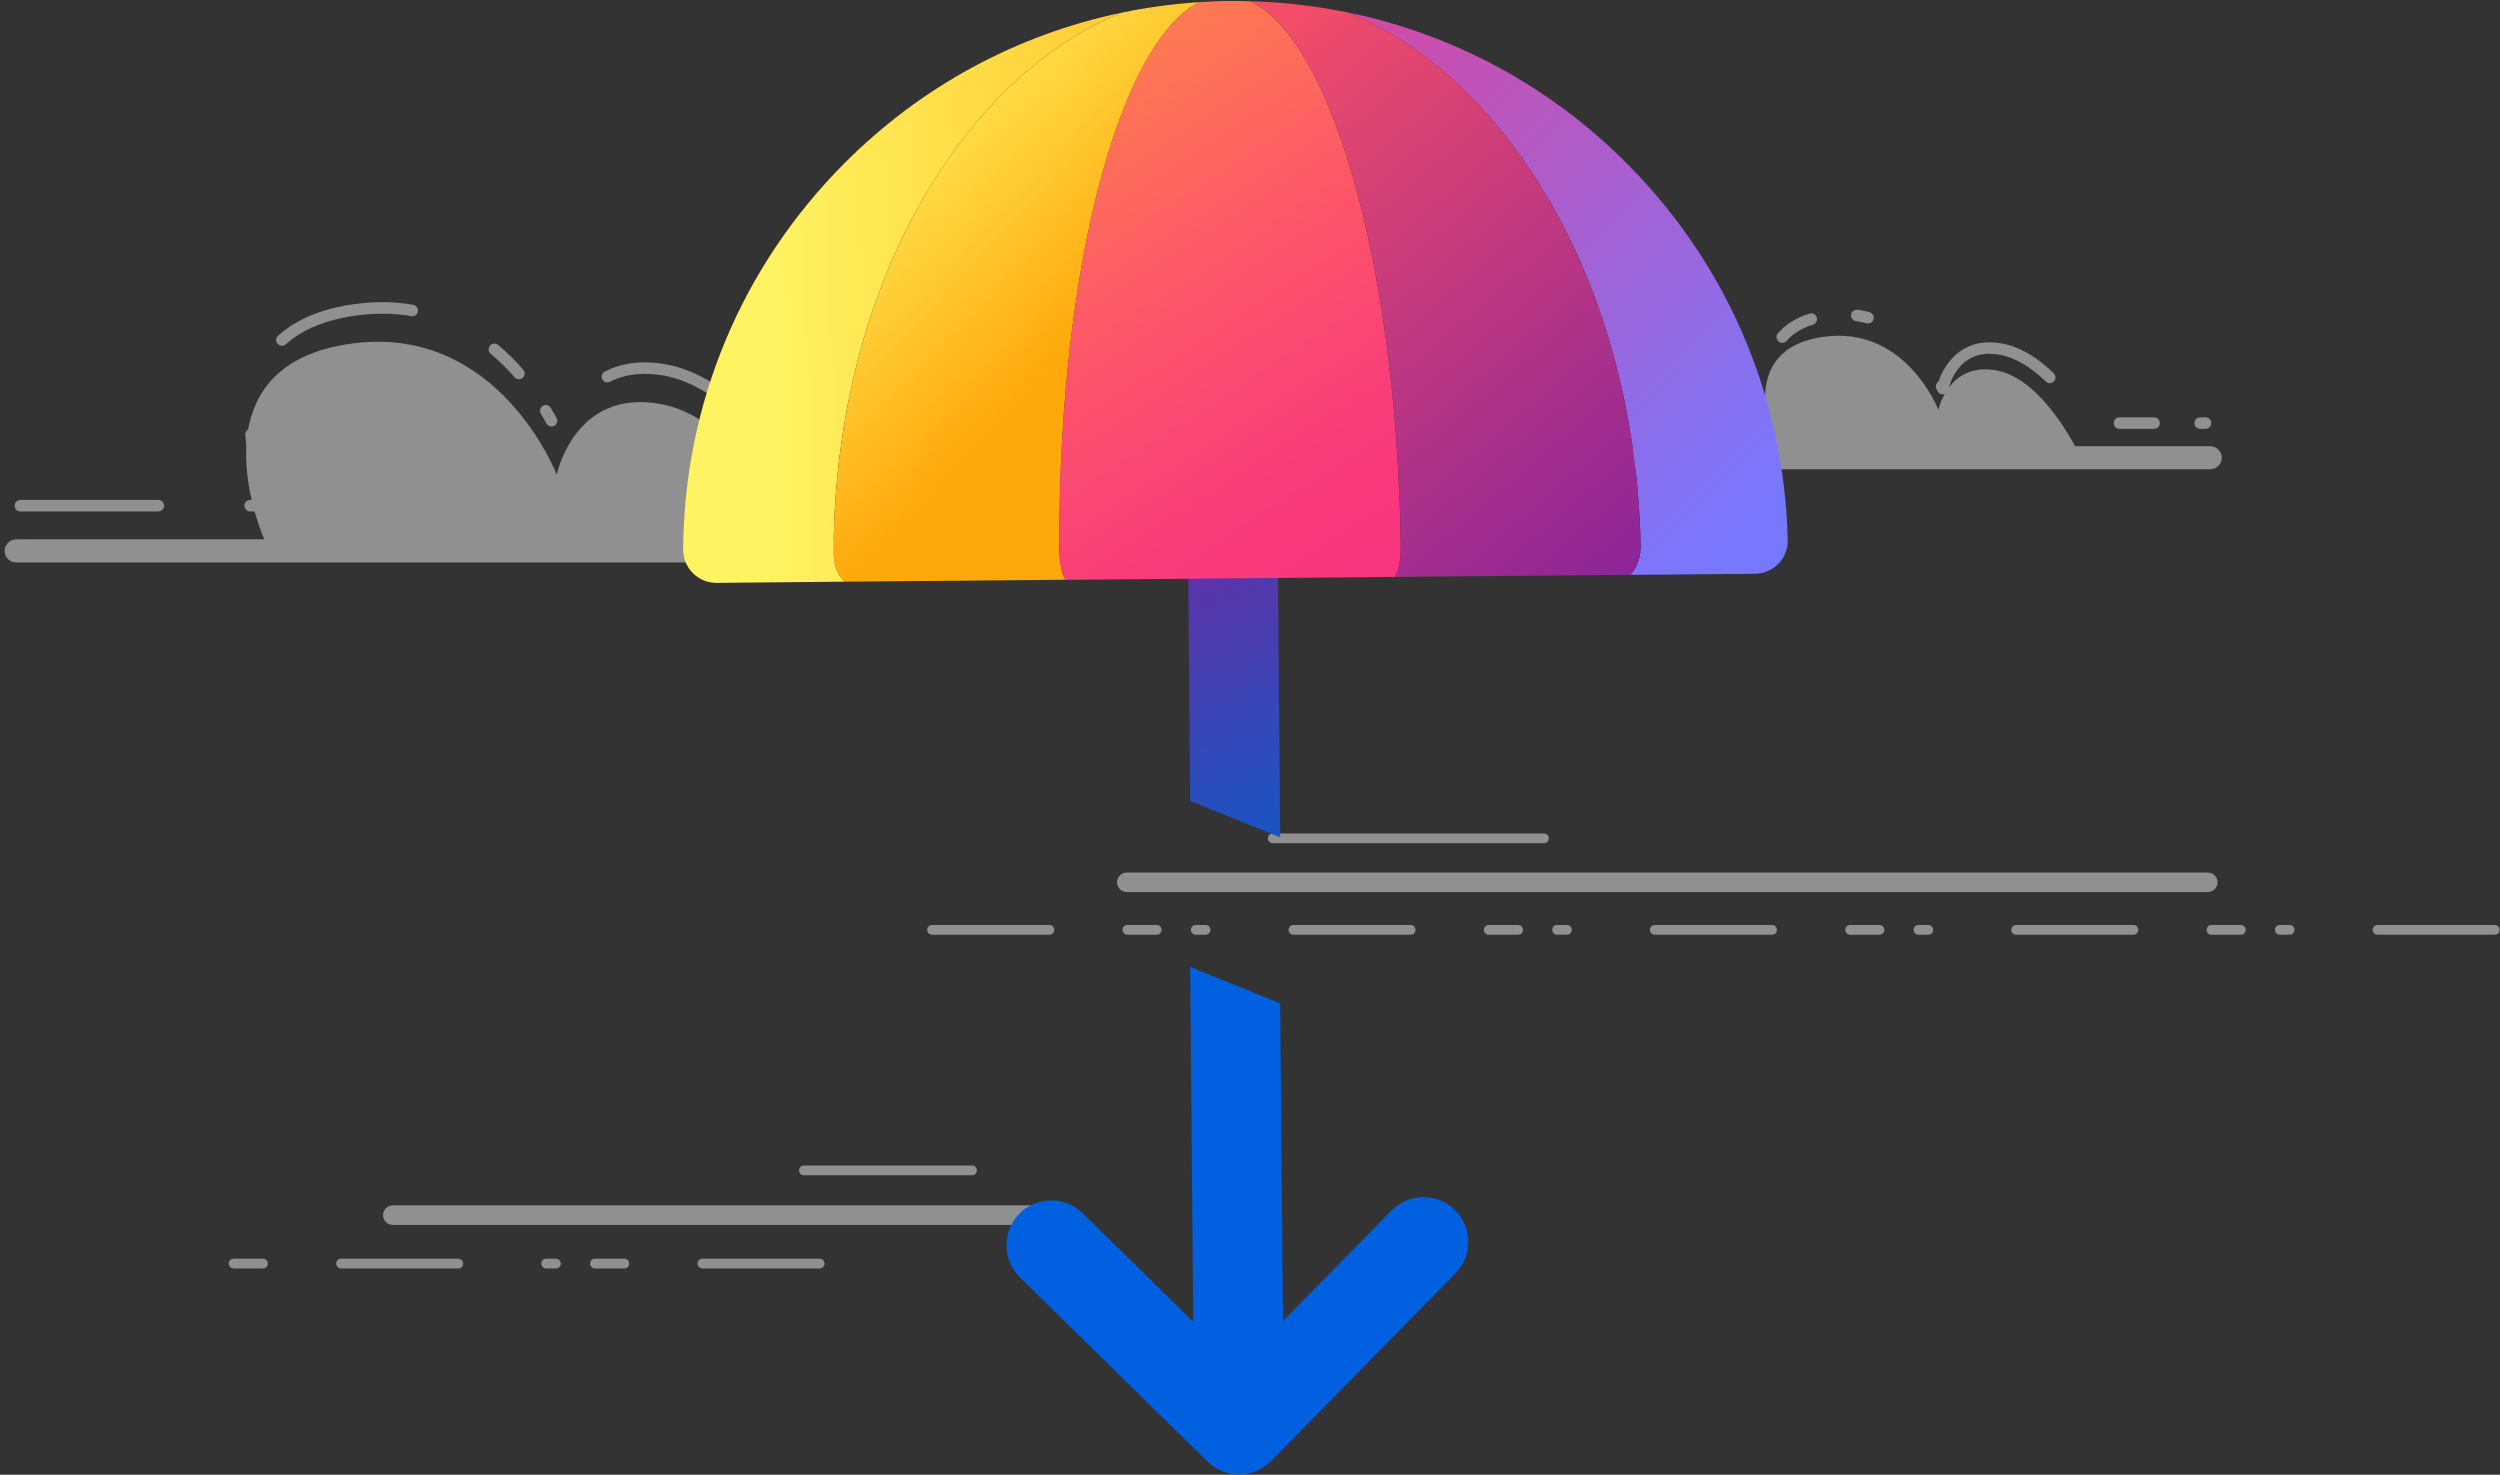 <?xml version="1.0" encoding="UTF-8"?>
<svg width="356px" height="210px" viewBox="0 0 356 210" version="1.1" xmlns="http://www.w3.org/2000/svg" xmlns:xlink="http://www.w3.org/1999/xlink">
    <rect x="0" y="0" width="356" height="210" fill="#333333" stroke="none"/>
    <!-- Generator: sketchtool 53.1 (72631) - https://sketchapp.com -->
    <title>5A8EEB55-E89B-49C5-8493-6FC78CEDF580</title>
    <desc>Created with sketchtool.</desc>
    <defs>
        <linearGradient x1="58.313%" y1="123.961%" x2="40.138%" y2="-37.272%" id="linearGradient-1">
            <stop stop-color="#0A5CC7" offset="0.43%"></stop>
            <stop stop-color="#83219D" offset="99.91%"></stop>
        </linearGradient>
        <linearGradient x1="-28.175%" y1="-47.211%" x2="84.48%" y2="96.715%" id="linearGradient-2">
            <stop stop-color="#FA357F" offset="0%"></stop>
            <stop stop-color="#7878FF" offset="99.91%"></stop>
        </linearGradient>
        <linearGradient x1="20.19%" y1="50.397%" x2="169.058%" y2="48.691%" id="linearGradient-3">
            <stop stop-color="#FFF361" offset="0%"></stop>
            <stop stop-color="#FFA80A" offset="100%"></stop>
        </linearGradient>
        <linearGradient x1="7.148%" y1="-13.361%" x2="84.33%" y2="120.018%" id="linearGradient-4">
            <stop stop-color="#FF5162" offset="0%"></stop>
            <stop stop-color="#83219D" offset="100%"></stop>
        </linearGradient>
        <linearGradient x1="34.084%" y1="25.56%" x2="59.474%" y2="63.101%" id="linearGradient-5">
            <stop stop-color="#FFD943" offset="0%"></stop>
            <stop stop-color="#FFA80A" offset="100%"></stop>
        </linearGradient>
        <linearGradient x1="21.668%" y1="-7.197%" x2="65.14%" y2="106.397%" id="linearGradient-6">
            <stop stop-color="#FF8748" offset="0%"></stop>
            <stop stop-color="#FE7852" offset="13.28%"></stop>
            <stop stop-color="#FC546A" offset="50.49%"></stop>
            <stop stop-color="#FA3D79" offset="80.73%"></stop>
            <stop stop-color="#FA357F" offset="100%"></stop>
        </linearGradient>
    </defs>
    <g id="Page-1" stroke="none" stroke-width="1" fill="none" fill-rule="evenodd">
        <g id="Send_Went_Wrong" transform="translate(-542, -304)" fill-rule="nonzero">
            <g id="firefox-send_illustrations-02" transform="translate(541.987, 304)">
                <g id="Group" transform="translate(0, 41.722)" fill="#EDEDF0" opacity="0.5">
                    <g transform="translate(31.987, 123.775)">
                        <g transform="translate(22.252, 5.563)" id="Path">
                            <path d="M1.711,3.366 L97.045,3.366 C97.81,3.366 98.436,2.74 98.436,1.975 C98.436,1.21 97.81,0.584 97.045,0.584 L1.711,0.584 C0.946,0.584 0.32,1.21 0.32,1.975 C0.32,2.74 0.946,3.366 1.711,3.366 Z"></path>
                        </g>
                        <g transform="translate(80.662, 0)" id="Path">
                            <path d="M1.85,1.864 L25.77,1.864 C26.16,1.864 26.466,1.558 26.466,1.168 C26.466,0.779 26.16,0.473 25.77,0.473 L1.85,0.473 C1.46,0.473 1.154,0.779 1.154,1.168 C1.154,1.558 1.46,1.864 1.85,1.864 Z"></path>
                        </g>
                        <g transform="translate(0, 12.517)" id="Shape">
                            <path d="M0.598,1.919 C0.598,1.53 0.904,1.224 1.293,1.224 L5.466,1.224 C5.855,1.224 6.161,1.53 6.161,1.919 C6.161,2.309 5.855,2.615 5.466,2.615 L1.293,2.615 C0.918,2.615 0.598,2.295 0.598,1.919 Z M15.896,1.919 C15.896,1.53 16.202,1.224 16.591,1.224 L33.28,1.224 C33.67,1.224 33.975,1.53 33.975,1.919 C33.975,2.309 33.67,2.615 33.28,2.615 L16.591,2.615 C16.216,2.615 15.896,2.295 15.896,1.919 Z M45.101,1.919 C45.101,1.53 45.407,1.224 45.797,1.224 L47.187,1.224 C47.577,1.224 47.883,1.53 47.883,1.919 C47.883,2.309 47.577,2.615 47.187,2.615 L45.797,2.615 C45.421,2.615 45.101,2.295 45.101,1.919 Z M52.055,1.919 C52.055,1.53 52.361,1.224 52.75,1.224 L56.923,1.224 C57.312,1.224 57.618,1.53 57.618,1.919 C57.618,2.309 57.312,2.615 56.923,2.615 L52.75,2.615 C52.375,2.615 52.055,2.295 52.055,1.919 Z M67.353,1.919 C67.353,1.53 67.659,1.224 68.048,1.224 L84.737,1.224 C85.126,1.224 85.432,1.53 85.432,1.919 C85.432,2.309 85.126,2.615 84.737,2.615 L68.048,2.615 C67.673,2.615 67.353,2.295 67.353,1.919 Z"></path>
                        </g>
                    </g>
                    <g transform="translate(130.728, 76.49)">
                        <g transform="translate(27.815, 5.563)" id="Path">
                            <path d="M1.933,3.254 L155.859,3.254 C156.624,3.254 157.25,2.628 157.25,1.864 C157.25,1.099 156.624,0.473 155.859,0.473 L1.933,0.473 C1.168,0.473 0.542,1.099 0.542,1.864 C0.542,2.628 1.154,3.254 1.933,3.254 Z"></path>
                        </g>
                        <g transform="translate(48.675, 0)" id="Path">
                            <path d="M1.864,1.864 L40.47,1.864 C40.86,1.864 41.166,1.558 41.166,1.168 C41.166,0.779 40.86,0.473 40.47,0.473 L1.864,0.473 C1.474,0.473 1.168,0.779 1.168,1.168 C1.168,1.558 1.474,1.864 1.864,1.864 Z"></path>
                        </g>
                        <g transform="translate(0, 12.517)" id="Shape">
                            <path d="M1.321,1.683 C1.321,1.293 1.627,0.987 2.017,0.987 L18.705,0.987 C19.095,0.987 19.401,1.293 19.401,1.683 C19.401,2.072 19.095,2.378 18.705,2.378 L2.017,2.378 C1.641,2.378 1.321,2.072 1.321,1.683 Z M29.136,1.683 C29.136,1.293 29.442,0.987 29.831,0.987 L34.003,0.987 C34.393,0.987 34.699,1.293 34.699,1.683 C34.699,2.072 34.393,2.378 34.003,2.378 L29.831,2.378 C29.456,2.378 29.136,2.072 29.136,1.683 Z M38.871,1.683 C38.871,1.293 39.177,0.987 39.566,0.987 L40.957,0.987 C41.346,0.987 41.652,1.293 41.652,1.683 C41.652,2.072 41.346,2.378 40.957,2.378 L39.566,2.378 C39.191,2.378 38.871,2.072 38.871,1.683 Z M52.778,1.683 C52.778,1.293 53.084,0.987 53.474,0.987 L70.162,0.987 C70.552,0.987 70.858,1.293 70.858,1.683 C70.858,2.072 70.552,2.378 70.162,2.378 L53.474,2.378 C53.098,2.378 52.778,2.072 52.778,1.683 Z M80.593,1.683 C80.593,1.293 80.899,0.987 81.288,0.987 L85.46,0.987 C85.85,0.987 86.156,1.293 86.156,1.683 C86.156,2.072 85.85,2.378 85.46,2.378 L81.288,2.378 C80.913,2.378 80.593,2.072 80.593,1.683 Z M90.328,1.683 C90.328,1.293 90.634,0.987 91.023,0.987 L92.414,0.987 C92.803,0.987 93.109,1.293 93.109,1.683 C93.109,2.072 92.803,2.378 92.414,2.378 L91.023,2.378 C90.648,2.378 90.328,2.072 90.328,1.683 Z M104.235,1.683 C104.235,1.293 104.541,0.987 104.93,0.987 L121.619,0.987 C122.009,0.987 122.315,1.293 122.315,1.683 C122.315,2.072 122.009,2.378 121.619,2.378 L104.93,2.378 C104.555,2.378 104.235,2.072 104.235,1.683 Z M132.05,1.683 C132.05,1.293 132.356,0.987 132.745,0.987 L136.917,0.987 C137.307,0.987 137.613,1.293 137.613,1.683 C137.613,2.072 137.307,2.378 136.917,2.378 L132.745,2.378 C132.37,2.378 132.05,2.072 132.05,1.683 Z M141.785,1.683 C141.785,1.293 142.091,0.987 142.48,0.987 L143.871,0.987 C144.26,0.987 144.566,1.293 144.566,1.683 C144.566,2.072 144.26,2.378 143.871,2.378 L142.48,2.378 C142.105,2.378 141.785,2.072 141.785,1.683 Z M155.692,1.683 C155.692,1.293 155.998,0.987 156.387,0.987 L173.076,0.987 C173.466,0.987 173.772,1.293 173.772,1.683 C173.772,2.072 173.466,2.378 173.076,2.378 L156.387,2.378 C156.012,2.378 155.692,2.072 155.692,1.683 Z M183.507,1.683 C183.507,1.293 183.813,0.987 184.202,0.987 L188.374,0.987 C188.764,0.987 189.07,1.293 189.07,1.683 C189.07,2.072 188.764,2.378 188.374,2.378 L184.202,2.378 C183.826,2.378 183.507,2.072 183.507,1.683 Z M193.242,1.683 C193.242,1.293 193.548,0.987 193.937,0.987 L195.328,0.987 C195.717,0.987 196.023,1.293 196.023,1.683 C196.023,2.072 195.717,2.378 195.328,2.378 L193.937,2.378 C193.562,2.378 193.242,2.072 193.242,1.683 Z M207.149,1.683 C207.149,1.293 207.455,0.987 207.844,0.987 L224.533,0.987 C224.923,0.987 225.228,1.293 225.228,1.683 C225.228,2.072 224.923,2.378 224.533,2.378 L207.844,2.378 C207.469,2.378 207.149,2.072 207.149,1.683 Z"></path>
                        </g>
                    </g>
                    <g>
                        <path d="M2.309,35.13 L37.661,35.13 C37.661,35.13 26.605,10.403 50.08,7.204 C71.025,4.353 79.299,25.881 79.299,25.881 C79.299,25.881 81.789,13.462 94.236,15.84 C106.516,18.177 115.583,37.939 115.583,37.939 L146.374,37.939" id="Path"></path>
                        <g transform="translate(1.391, 0)" id="Shape">
                            <path d="M145.609,32.098 L136.514,32.098 C136.055,32.098 135.693,31.736 135.693,31.277 C135.693,30.819 136.055,30.457 136.514,30.457 L145.609,30.457 C146.068,30.457 146.43,30.819 146.43,31.277 C146.43,31.736 146.054,32.098 145.609,32.098 Z M121.772,32.098 L120.131,32.098 C119.672,32.098 119.311,31.736 119.311,31.277 C119.311,30.819 119.672,30.457 120.131,30.457 L121.772,30.457 C122.231,30.457 122.593,30.819 122.593,31.277 C122.593,31.736 122.231,32.098 121.772,32.098 Z M36.882,31.111 L34.254,31.111 C33.795,31.111 33.433,30.749 33.433,30.29 C33.433,29.831 33.795,29.47 34.254,29.47 L35.672,29.47 C35.561,29.177 35.436,28.816 35.297,28.413 C35.158,27.981 35.38,27.523 35.811,27.37 C36.242,27.23 36.701,27.453 36.854,27.884 C37.285,29.15 37.633,29.928 37.633,29.942 C37.744,30.193 37.717,30.485 37.577,30.721 C37.411,30.972 37.16,31.111 36.882,31.111 Z M21.153,31.111 L1.53,31.111 C1.071,31.111 0.709,30.749 0.709,30.29 C0.709,29.831 1.071,29.47 1.53,29.47 L21.167,29.47 C21.626,29.47 21.987,29.831 21.987,30.29 C21.974,30.735 21.612,31.111 21.153,31.111 Z M114.234,31.013 C113.942,31.013 113.664,30.86 113.525,30.596 C112.997,29.664 112.134,28.19 110.98,26.466 C110.73,26.09 110.827,25.575 111.203,25.325 C111.578,25.075 112.093,25.172 112.343,25.548 C113.525,27.314 114.415,28.83 114.958,29.789 C115.18,30.179 115.041,30.679 114.638,30.902 C114.513,30.985 114.374,31.013 114.234,31.013 Z M34.546,22.613 C34.142,22.613 33.795,22.321 33.739,21.904 C33.656,21.362 33.6,20.791 33.558,20.221 C33.517,19.776 33.864,19.373 34.309,19.345 C34.782,19.317 35.158,19.637 35.185,20.096 C35.227,20.638 35.283,21.167 35.366,21.681 C35.436,22.126 35.116,22.544 34.671,22.599 C34.615,22.613 34.574,22.613 34.546,22.613 Z M77.158,19.011 C76.866,19.011 76.587,18.858 76.434,18.58 C76.198,18.149 75.934,17.676 75.642,17.189 C75.405,16.8 75.53,16.299 75.92,16.063 C76.309,15.826 76.81,15.952 77.046,16.341 C77.352,16.856 77.63,17.342 77.881,17.801 C78.089,18.205 77.95,18.691 77.547,18.914 C77.422,18.97 77.297,19.011 77.158,19.011 Z M103.136,16.911 C102.942,16.911 102.761,16.842 102.608,16.717 C99.479,14.032 96.364,12.377 93.318,11.793 C90.328,11.223 87.685,11.515 85.488,12.642 C85.085,12.85 84.598,12.683 84.389,12.294 C84.181,11.891 84.334,11.404 84.737,11.195 C87.254,9.888 90.272,9.554 93.624,10.194 C96.948,10.834 100.327,12.6 103.679,15.479 C104.026,15.771 104.054,16.285 103.762,16.633 C103.595,16.814 103.373,16.911 103.136,16.911 Z M72.513,12.28 C72.29,12.28 72.054,12.183 71.901,12.002 C70.83,10.764 69.675,9.638 68.493,8.65 C68.146,8.358 68.104,7.844 68.396,7.496 C68.688,7.148 69.203,7.107 69.55,7.399 C70.802,8.442 72.012,9.638 73.138,10.931 C73.43,11.279 73.403,11.793 73.055,12.085 C72.902,12.211 72.707,12.28 72.513,12.28 Z M38.774,7.51 C38.551,7.51 38.328,7.413 38.162,7.246 C37.856,6.912 37.883,6.397 38.217,6.091 C40.832,3.727 44.517,2.197 49.176,1.572 C52.027,1.182 54.823,1.224 57.465,1.683 C57.91,1.766 58.202,2.183 58.132,2.628 C58.049,3.074 57.632,3.379 57.187,3.296 C54.711,2.865 52.083,2.837 49.399,3.199 C45.074,3.797 41.68,5.174 39.316,7.315 C39.163,7.44 38.968,7.51 38.774,7.51 Z"></path>
                        </g>
                        <g transform="translate(0, 34.768)" id="Path">
                            <path d="M148.015,3.602 L2.309,3.602 C1.405,3.602 0.668,2.865 0.668,1.961 C0.668,1.057 1.405,0.32 2.309,0.32 L148.015,0.32 C148.919,0.32 149.656,1.057 149.656,1.961 C149.642,2.879 148.919,3.602 148.015,3.602 Z"></path>
                        </g>
                    </g>
                    <g transform="translate(230.861, 1.391)">
                        <path d="M2.211,20.416 L21.946,20.416 C21.946,20.416 15.771,6.62 28.872,4.84 C40.554,3.254 45.185,15.256 45.185,15.256 C45.185,15.256 46.575,8.33 53.529,9.652 C60.385,10.959 65.448,21.987 65.448,21.987 L82.623,21.987" id="Path"></path>
                        <g transform="translate(1.391, 0)" id="Shape">
                            <path d="M21.125,18.205 L1.419,18.205 C0.96,18.205 0.598,17.843 0.598,17.384 C0.598,16.925 0.96,16.564 1.419,16.564 L21.125,16.564 C21.584,16.564 21.946,16.925 21.946,17.384 C21.946,17.843 21.584,18.205 21.125,18.205 Z M81.83,17.954 L81.066,17.954 C80.607,17.954 80.245,17.593 80.245,17.134 C80.245,16.675 80.607,16.313 81.066,16.313 L81.83,16.313 C82.289,16.313 82.651,16.675 82.651,17.134 C82.651,17.593 82.275,17.954 81.83,17.954 Z M74.501,17.954 L69.578,17.954 C69.119,17.954 68.758,17.593 68.758,17.134 C68.758,16.675 69.119,16.313 69.578,16.313 L74.501,16.313 C74.96,16.313 75.322,16.675 75.322,17.134 C75.322,17.593 74.96,17.954 74.501,17.954 Z M44.392,13.045 C44.058,13.045 43.752,12.823 43.627,12.517 L43.502,12.225 C43.335,11.849 43.474,11.404 43.822,11.195 C44.587,8.901 46.742,5.632 51.04,5.632 C51.624,5.632 52.25,5.688 52.889,5.813 C55.337,6.272 57.799,7.705 60.219,10.041 C60.538,10.361 60.552,10.875 60.232,11.195 C59.913,11.529 59.398,11.529 59.078,11.209 C56.895,9.095 54.711,7.816 52.583,7.413 C52.041,7.315 51.526,7.26 51.04,7.26 C46.311,7.26 45.24,12.169 45.199,12.377 C45.115,12.767 44.781,13.045 44.392,13.045 Z M21.556,5.716 C21.362,5.716 21.181,5.646 21.028,5.521 C20.68,5.229 20.638,4.715 20.93,4.367 C22.015,3.087 23.531,2.142 25.436,1.544 C25.868,1.405 26.326,1.655 26.466,2.086 C26.605,2.517 26.354,2.976 25.923,3.115 C24.324,3.616 23.072,4.395 22.182,5.424 C22.015,5.619 21.793,5.716 21.556,5.716 Z M33.767,2.948 C33.697,2.948 33.628,2.934 33.544,2.921 C33.058,2.795 32.557,2.684 32.042,2.615 C31.597,2.545 31.277,2.128 31.347,1.683 C31.417,1.238 31.834,0.946 32.279,0.987 C32.863,1.071 33.433,1.196 33.975,1.335 C34.407,1.46 34.671,1.905 34.56,2.336 C34.462,2.712 34.128,2.948 33.767,2.948 Z"></path>
                        </g>
                        <g transform="translate(0, 19.47)" id="Path">
                            <path d="M83.889,4.242 L2.573,4.242 C1.669,4.242 0.932,3.505 0.932,2.601 C0.932,1.697 1.669,0.96 2.573,0.96 L83.889,0.96 C84.793,0.96 85.53,1.697 85.53,2.601 C85.53,3.505 84.793,4.242 83.889,4.242 Z"></path>
                        </g>
                    </g>
                </g>
                <g id="Group" transform="translate(95.96, 0)">
                    <path d="M106.711,170.475 C105,170.489 103.401,171.171 102.205,172.381 L86.754,188.11 L86.35,142.883 L73.528,137.682 L73.973,188.221 L58.244,172.77 C57.02,171.574 55.421,170.921 53.71,170.934 C51.999,170.948 50.4,171.63 49.204,172.84 C48.008,174.064 47.354,175.663 47.368,177.374 C47.382,179.084 48.064,180.683 49.274,181.879 L76.003,208.136 C77.227,209.332 78.826,209.986 80.537,209.972 C82.248,209.958 83.847,209.277 85.043,208.067 L111.3,181.337 C112.496,180.113 113.15,178.514 113.136,176.803 C113.122,175.093 112.44,173.493 111.23,172.297 C110.021,171.115 108.407,170.462 106.711,170.475 Z" id="Path" fill="#0060DF"></path>
                    <path d="M86.017,80.607 C85.989,77.088 83.096,74.251 79.577,74.279 C76.059,74.307 73.222,77.199 73.25,80.718 L73.528,114.04 L86.35,119.241 L86.017,80.607 Z" id="Path" fill="url(#linearGradient-1)"></path>
                    <path d="M134.706,22.279 C123.858,11.766 110.493,4.77 96.03,1.78 C104.958,5.438 113.191,12.127 120.062,21.487 C131.007,36.395 137.265,56.366 137.682,77.714 C137.71,79.021 137.362,80.273 136.723,81.205 C136.556,81.455 136.361,81.664 136.166,81.858 L153.954,81.705 C155.219,81.691 156.429,81.177 157.305,80.273 C158.181,79.369 158.668,78.145 158.626,76.879 C158.126,56.116 149.628,36.729 134.706,22.279 Z" id="Path" fill="url(#linearGradient-2)"></path>
                    <path d="M22.752,78.715 C22.794,57.368 28.705,37.285 39.385,22.196 C46.256,12.489 54.586,5.577 63.695,1.822 C48.856,4.937 35.227,12.28 24.296,23.253 C9.624,37.967 1.474,57.493 1.335,78.242 C1.321,79.508 1.822,80.718 2.726,81.622 C3.616,82.512 4.84,83.013 6.105,82.999 L24.352,82.832 C24.143,82.651 23.962,82.442 23.781,82.192 C23.114,81.274 22.752,80.023 22.752,78.715 Z" id="Path" fill="url(#linearGradient-3)"></path>
                    <path d="M137.682,77.714 C137.265,56.366 130.993,36.395 120.062,21.487 C113.191,12.127 104.958,5.438 96.03,1.78 C91.482,0.848 86.823,0.306 82.109,0.181 C87.213,2.587 91.969,10.18 95.793,22.168 C100.494,36.924 103.248,56.63 103.526,77.686 C103.54,78.966 103.401,80.203 103.136,81.121 C103.011,81.566 102.858,81.914 102.691,82.15 L136.18,81.858 C136.375,81.664 136.57,81.455 136.736,81.205 C137.362,80.273 137.71,79.007 137.682,77.714 Z" id="Path" fill="url(#linearGradient-4)"></path>
                    <path d="M55.351,81.538 C55.073,80.621 54.906,79.383 54.906,78.103 C54.823,57.048 57.215,37.285 61.665,22.46 C65.253,10.5 69.828,2.865 74.835,0.306 C71.066,0.556 67.339,1.057 63.695,1.822 C54.586,5.577 46.242,12.503 39.385,22.196 C28.705,37.285 22.808,57.368 22.752,78.715 C22.752,80.023 23.114,81.274 23.768,82.192 C23.948,82.442 24.129,82.651 24.338,82.832 L55.81,82.554 C55.643,82.317 55.49,81.983 55.351,81.538 Z" id="Path" fill="url(#linearGradient-5)"></path>
                    <path d="M74.821,0.306 C69.815,2.865 65.225,10.5 61.651,22.46 C57.215,37.285 54.809,57.048 54.892,78.103 C54.892,79.383 55.059,80.621 55.337,81.538 C55.476,81.983 55.629,82.317 55.81,82.568 L102.677,82.15 C102.844,81.9 102.997,81.566 103.123,81.121 C103.387,80.203 103.526,78.966 103.512,77.686 C103.22,56.63 100.48,36.924 95.779,22.168 C91.955,10.18 87.199,2.587 82.095,0.181 C81.163,0.153 80.231,0.125 79.285,0.139 C77.797,0.139 76.309,0.209 74.821,0.306 Z" id="Path" fill="url(#linearGradient-6)"></path>
                </g>
            </g>
        </g>
    </g>
</svg>